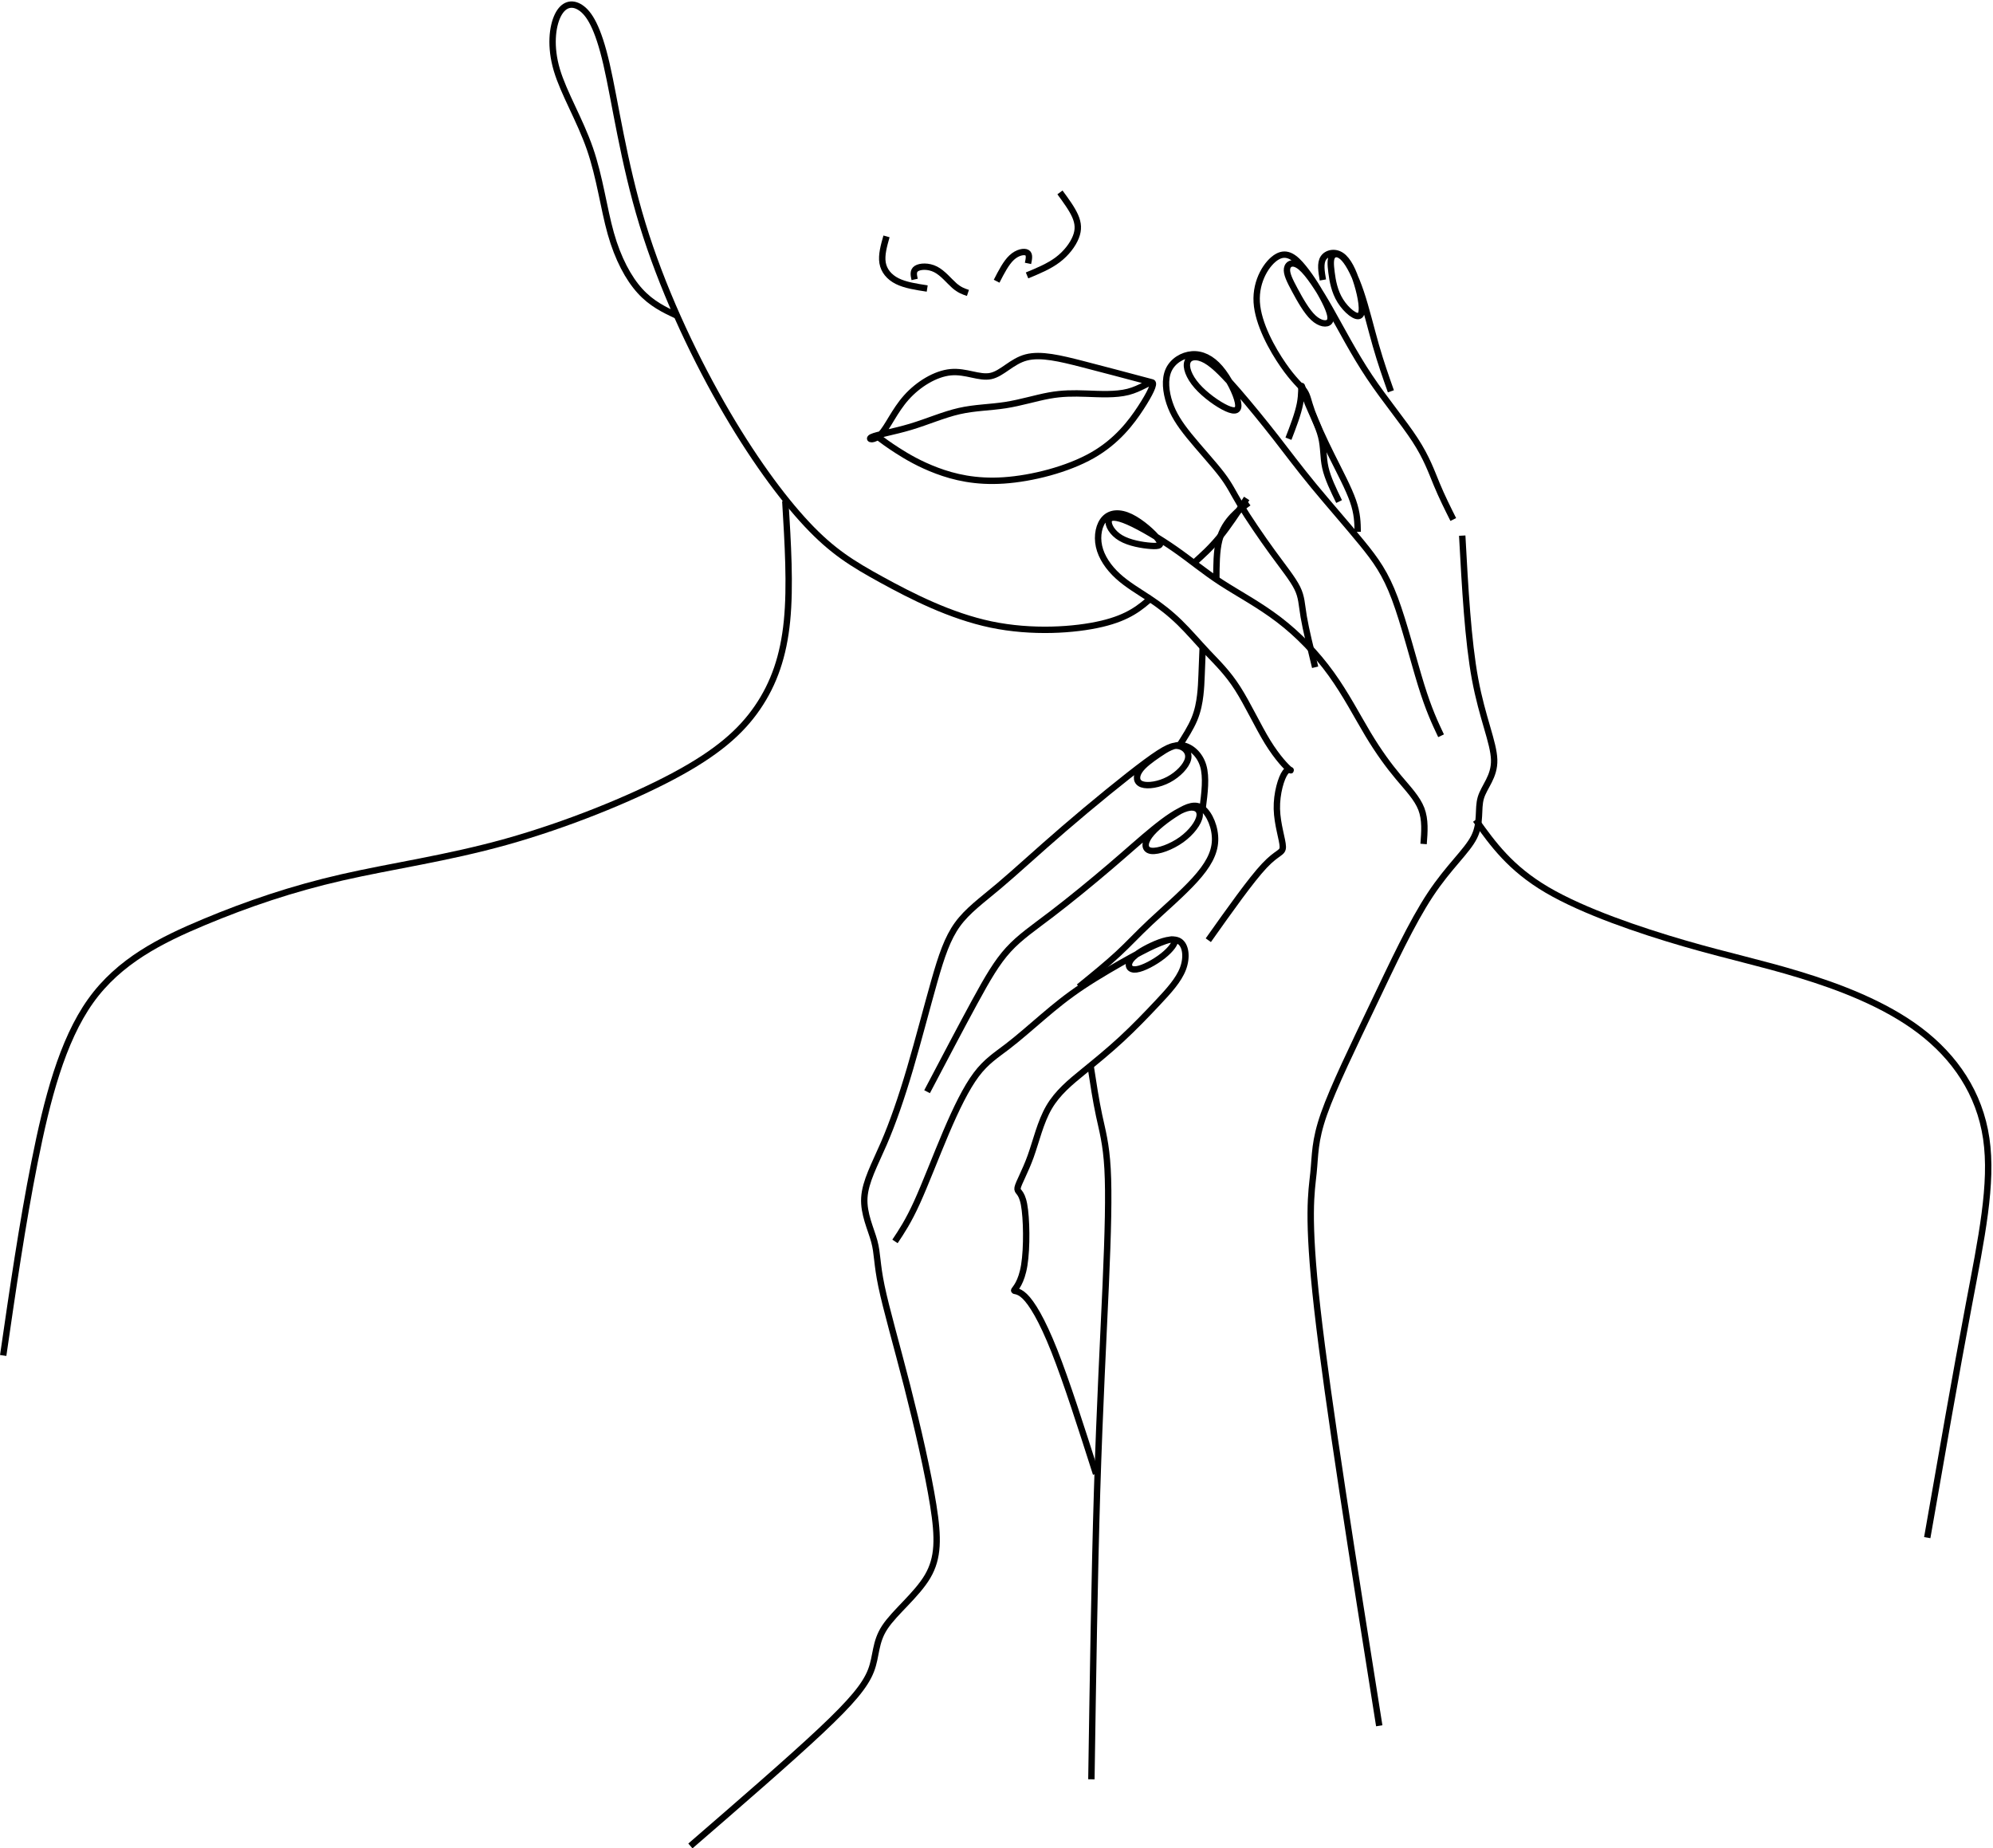<?xml version="1.0" encoding="UTF-8"?><svg xmlns="http://www.w3.org/2000/svg" xmlns:xlink="http://www.w3.org/1999/xlink" fill="#000000" height="2055.7" preserveAspectRatio="xMidYMid meet" version="1" viewBox="0.2 -2.9 2216.7 2055.7" width="2216.7" zoomAndPan="magnify"><g fill="none" stroke="#000000" stroke-miterlimit="22.926"><path d="M 5978.128 13529.386 C 5865.782 13582.41 5753.435 13635.497 5651.08 13748.091 C 5548.724 13860.686 5456.358 14032.789 5393.375 14255.403 C 5330.422 14477.893 5296.852 14750.801 5208.675 15004.814 C 5120.498 15258.796 4977.745 15493.914 4916.841 15699.587 C 4855.998 15905.292 4877.003 16081.708 4925.28 16180.31 C 4973.557 16279.005 5049.137 16300.01 5125.71 16249.592 C 5202.345 16199.205 5280.004 16077.488 5355.584 15750.005 C 5431.134 15422.491 5504.635 14889.303 5672.55 14339.299 C 5840.495 13789.294 6102.885 13222.505 6368.409 12756.489 C 6633.964 12290.504 6902.652 11925.199 7125.173 11688.003 C 7347.694 11450.806 7524.017 11341.594 7784.328 11198.903 C 8044.639 11056.089 8388.908 10879.797 8749.962 10804.186 C 9111.046 10728.699 9488.885 10753.892 9728.192 10810.515 C 9967.529 10867.2 10068.303 10955.408 10169.014 11043.492" stroke-width="56.287" transform="matrix(.126 0 0 -.126 0 2053)"/><path d="M 12566.988 15985.595 C 12303.714 16055.686 12040.401 16125.893 11802.207 16186.997 C 11564.012 16247.986 11350.896 16299.988 11192.394 16258.394 C 11033.892 16216.915 10929.888 16081.687 10805.183 16055.686 C 10680.402 16029.801 10534.996 16112.912 10368.697 16097.319 C 10202.284 16081.687 10015.284 15967.391 9885.318 15821.908 C 9755.39 15676.387 9682.649 15499.719 9607.296 15421.716 C 9531.904 15343.713 9453.978 15364.491 9508.554 15390.492 C 9563.129 15416.493 9750.205 15447.717 9932.096 15502.292 C 10113.988 15556.791 10290.695 15634.794 10462.216 15673.814 C 10633.7 15712.681 10799.998 15712.681 10966.297 15738.682 C 11132.596 15764.683 11298.894 15816.685 11441.803 15842.686 C 11584.713 15868.61 11704.309 15868.61 11849.792 15863.502 C 11995.313 15858.317 12166.796 15847.909 12303.291 15882.897 C 12439.71 15918 12541.102 15998.615 12566.988 15985.595 C 12592.989 15972.614 12543.714 15866.114 12441.016 15708.802 C 12338.318 15551.606 12182.389 15343.713 11912.202 15190.396 C 11641.899 15037.117 11257.3 14938.413 10948.092 14917.597 C 10638.885 14896.781 10404.991 14954.006 10217.915 15024.098 C 10030.8 15094.304 9890.503 15177.415 9789.187 15242.398 C 9687.833 15307.381 9625.462 15354.083 9563.129 15400.9" stroke-width="69.675" transform="matrix(.102 0 0 -.102 0 2053)"/><path d="M 37.539 5483.555 C 143.242 6213.008 248.984 6942.461 386.367 7634.883 C 523.828 8327.344 692.969 8982.773 1010.117 9426.797 C 1327.266 9870.82 1792.422 10103.398 2273.477 10304.297 C 2754.453 10505.117 3251.328 10674.297 3806.367 10801.094 C 4361.367 10928.008 4974.531 11012.617 5635.273 11197.617 C 6296.016 11382.617 7004.297 11668.008 7490.625 11926.992 C 7976.914 12186.016 8241.211 12418.594 8426.211 12688.203 C 8611.211 12957.812 8716.953 13264.414 8755.43 13653.594 C 8793.945 14042.812 8765.195 14514.688 8736.445 14986.602" stroke-width="70.866" transform="matrix(.1 0 0 -.1 0 2053)"/><path d="M 15041.792 1338.238 C 14761.081 3105.958 14480.293 4873.716 14365.911 5887.558 C 14251.49 6901.399 14303.514 7161.362 14324.3 7364.115 C 14345.086 7566.907 14334.712 7712.449 14438.682 8008.836 C 14542.691 8305.185 14761.081 8752.302 14974.208 9199.419 C 15187.412 9646.574 15395.313 10093.691 15598.105 10400.414 C 15800.896 10707.214 15998.5 10873.581 16076.382 11029.613 C 16154.417 11185.491 16112.806 11331.11 16149.191 11455.905 C 16185.615 11580.7 16299.998 11684.708 16294.811 11871.785 C 16289.585 12059.015 16164.791 12329.391 16086.794 12750.496 C 16008.913 13171.601 15977.714 13743.513 15946.515 14315.501" stroke-width="69.704" transform="matrix(.102 0 0 -.102 0 2053)"/><path d="M 15762.994 2542.382 C 15879.796 3211.65 15996.512 3880.917 16101.495 4437.322 C 16206.594 4993.756 16299.99 5437.327 16245.499 5806.969 C 16191.009 6176.641 15988.69 6472.355 15700.798 6690.259 C 15412.79 6908.162 15039.294 7048.227 14720.202 7145.504 C 14401.197 7242.782 14136.595 7297.243 13774.688 7402.313 C 13412.809 7507.383 12953.71 7663.004 12653.309 7839.673 C 12352.908 8016.343 12211.406 8214.032 12069.788 8411.721" stroke-width="52.166" transform="matrix(.136 0 0 -.136 0 2053)"/><path d="M 7680.898 28.516 C 8230.664 504.219 8780.391 979.961 9129.258 1307.695 C 9478.086 1635.391 9626.133 1815.156 9689.57 1978.984 C 9752.969 2142.852 9731.836 2290.859 9842.852 2460.039 C 9953.828 2629.141 10196.992 2819.453 10318.594 3025.586 C 10440.117 3231.758 10440.117 3453.75 10381.992 3818.477 C 10323.789 4183.203 10207.617 4690.664 10091.289 5145.234 C 9974.961 5599.805 9858.672 6001.562 9805.859 6255.273 C 9752.969 6508.984 9763.555 6614.727 9726.523 6752.148 C 9689.57 6889.609 9604.961 7058.711 9615.547 7238.438 C 9626.133 7418.164 9731.836 7608.477 9832.266 7841.055 C 9932.695 8073.633 10027.812 8348.477 10123.008 8670.938 C 10218.086 8993.359 10313.281 9363.398 10393.906 9646.172 C 10474.492 9928.945 10540.586 10124.492 10651.602 10277.812 C 10762.617 10431.094 10918.516 10542.109 11111.406 10704.688 C 11304.414 10867.188 11534.297 11081.289 11838.281 11342.891 C 12142.188 11604.609 12520.117 11913.789 12747.383 12081.602 C 12974.688 12249.492 13051.406 12275.898 13116.094 12261.406 C 13180.898 12246.797 13233.711 12191.289 13215.312 12116.016 C 13196.797 12040.703 13106.914 11945.508 12999.805 11888.711 C 12892.812 11831.914 12768.594 11813.398 12703.789 11835.898 C 12639.102 11858.281 12633.789 11921.797 12674.805 11985.195 C 12715.703 12048.594 12802.891 12111.992 12889.492 12170.781 C 12976.094 12229.688 13061.992 12283.789 13154.492 12269.297 C 13246.992 12254.805 13346.094 12171.484 13384.414 12042.891 C 13422.695 11914.297 13400.312 11740.312 13377.812 11566.289" stroke-width="70.866" transform="matrix(.1 0 0 -.1 0 2053)"/><path d="M 10313.281 8417.188 C 10503.594 8779.297 10693.906 9141.367 10840.586 9410.938 C 10987.188 9680.547 11090.312 9857.617 11218.516 9997.695 C 11346.719 10137.812 11500 10240.781 11700.781 10394.102 C 11901.719 10547.383 12150.117 10750.898 12348.281 10920.117 C 12546.602 11089.219 12694.609 11223.984 12834.688 11337.695 C 12974.688 11451.289 13106.914 11543.789 13201.992 11570.195 C 13297.188 11596.719 13355.312 11556.992 13344.688 11483.008 C 13334.219 11408.984 13254.883 11300.703 13142.617 11220 C 13030.312 11139.414 12884.883 11086.602 12808.203 11095.781 C 12731.602 11105.117 12723.711 11176.406 12787.109 11263.711 C 12850.508 11350.898 12985.312 11453.906 13097.617 11522.695 C 13209.883 11591.406 13299.805 11625.703 13377.812 11566.289 C 13455.781 11506.797 13521.797 11353.516 13516.484 11209.492 C 13511.211 11065.391 13434.609 10930.586 13293.203 10774.688 C 13151.797 10618.789 12945.703 10441.719 12797.617 10302.891 C 12649.688 10164.219 12559.805 10063.789 12436.914 9950.117 C 12313.984 9836.445 12158.086 9709.609 12002.109 9582.734" stroke-width="70.866" transform="matrix(.1 0 0 -.1 0 2053)"/><path d="M 12192.383 4167.344 C 12028.594 4680.078 11864.688 5192.812 11727.305 5539.062 C 11589.805 5885.273 11478.789 6065 11399.609 6141.641 C 11320.312 6218.281 11272.695 6191.875 11283.281 6210.352 C 11293.789 6228.867 11362.5 6292.305 11394.297 6487.852 C 11426.016 6683.438 11420.703 7011.172 11391.602 7164.453 C 11362.5 7317.734 11309.688 7296.602 11320.312 7349.453 C 11330.781 7402.305 11404.805 7529.18 11465.586 7698.359 C 11526.406 7867.461 11573.984 8078.906 11669.102 8242.773 C 11764.297 8406.641 11906.992 8522.93 12049.688 8639.219 C 12192.383 8755.508 12335.195 8871.797 12475.195 9001.289 C 12615.312 9130.781 12752.812 9273.516 12876.914 9405.664 C 13001.211 9537.812 13112.188 9659.375 13159.805 9786.25 C 13207.305 9913.125 13191.484 10045.312 13120.117 10090.195 C 13048.789 10135.117 12921.914 10092.812 12811.602 10041.406 C 12701.406 9989.922 12607.695 9929.336 12573.281 9873.828 C 12538.984 9818.32 12563.906 9767.93 12641.211 9777.734 C 12718.398 9787.578 12847.891 9857.617 12937.812 9928.984 C 13027.617 10000.312 13077.812 10073.008 13067.188 10098.906 C 13056.602 10124.883 12985.195 10103.984 12905.898 10072.305 C 12826.602 10040.586 12739.414 9998.008 12587.5 9914.609 C 12435.586 9831.172 12218.789 9706.953 12044.414 9590.664 C 11870 9474.375 11737.812 9366.016 11603.086 9251.055 C 11468.281 9136.094 11330.781 9014.492 11206.602 8919.375 C 11082.383 8824.219 10971.406 8755.508 10860.391 8607.5 C 10749.414 8459.492 10638.398 8232.227 10524.688 7965.273 C 10411.094 7698.32 10294.805 7391.758 10199.688 7182.969 C 10104.492 6974.141 10030.508 6863.164 9956.484 6752.148" stroke-width="70.866" transform="matrix(.1 0 0 -.1 0 2053)"/><path d="M 12131.797 8706.25 C 12161.289 8513.438 12190.781 8320.625 12226.602 8152.852 C 12262.5 7985.078 12304.805 7842.383 12320.703 7559.57 C 12336.484 7276.797 12325.898 6853.906 12300.195 6265.195 C 12274.414 5676.484 12233.398 4921.914 12204.297 3978.398 C 12175.312 3034.844 12158.086 1902.344 12140.898 769.844" stroke-width="70.866" transform="matrix(.1 0 0 -.1 0 2053)"/><path d="M 13441.289 10102.109 C 13679.219 10437.695 13916.992 10773.398 14065 10930.586 C 14213.008 11087.891 14271.211 11066.797 14269.883 11142.109 C 14268.516 11217.383 14207.812 11389.219 14203.789 11562.305 C 14199.805 11735.391 14252.695 11909.883 14297.617 11969.297 C 14342.5 12028.789 14379.492 11973.281 14346.484 11998.398 C 14313.516 12023.516 14210.391 12129.219 14101.992 12305 C 13993.711 12480.703 13880 12726.484 13767.695 12902.305 C 13655.391 13078.008 13544.414 13183.711 13437.305 13297.383 C 13330.312 13411.016 13227.188 13532.617 13122.188 13635 C 13017.109 13737.383 12910 13820.703 12791.094 13900 C 12672.109 13979.297 12541.289 14054.609 12436.289 14150.391 C 12331.289 14246.211 12251.992 14362.5 12225.586 14482.812 C 12199.102 14603.008 12225.586 14727.188 12290.312 14793.281 C 12355 14859.414 12458.086 14867.305 12578.398 14809.219 C 12698.594 14751.016 12836.094 14626.797 12885 14559.414 C 12933.789 14491.992 12894.219 14481.406 12801.719 14488.008 C 12709.219 14494.688 12563.789 14518.398 12467.383 14575.312 C 12370.898 14632.109 12323.281 14721.914 12333.906 14768.203 C 12344.492 14814.414 12413.203 14817.109 12551.914 14756.289 C 12690.703 14695.508 12899.492 14571.289 13075.312 14448.398 C 13251.016 14325.508 13393.711 14203.906 13582.695 14081.016 C 13771.719 13958.086 14006.914 13833.906 14224.883 13667.383 C 14443.008 13500.898 14643.789 13292.109 14807.695 13064.805 C 14971.602 12837.5 15098.398 12591.719 15217.305 12393.516 C 15336.289 12195.312 15447.305 12044.609 15554.297 11916.484 C 15661.406 11788.281 15764.414 11682.617 15810.703 11562.305 C 15856.914 11441.992 15846.406 11307.305 15835.781 11172.5" stroke-width="70.866" transform="matrix(.1 0 0 -.1 0 2053)"/><path d="M 13116.094 12261.406 C 13180.898 12362.188 13245.703 12463.086 13286.016 12559.805 C 13326.289 12656.484 13342.188 12748.984 13351.406 12826.992 C 13360.703 12904.883 13363.281 12968.398 13366.797 13054.883 C 13370.312 13141.406 13374.492 13251.016 13378.789 13360.586" stroke-width="70.866" transform="matrix(.1 0 0 -.1 0 2053)"/><path d="M 13530.781 14115.508 C 13531.289 14272.305 13531.914 14429.102 13562.617 14549.688 C 13593.281 14670.391 13654.102 14755 13713.516 14818.398 C 13773.008 14881.797 13831.094 14924.102 13889.297 14966.406" stroke-width="70.866" transform="matrix(.1 0 0 -.1 0 2053)"/><path d="M 14342.695 12880.29 C 14292.506 13085.084 14242.203 13289.916 14218.386 13429.697 C 14194.606 13569.516 14197.197 13644.285 14148.19 13743.519 C 14099.183 13842.791 13998.692 13966.604 13877.507 14132.909 C 13756.285 14299.213 13614.484 14508.009 13529.388 14648.514 C 13444.292 14789.095 13415.902 14861.31 13324.404 14981.199 C 13232.906 15101.088 13078.186 15268.688 12968.587 15404.01 C 12858.988 15539.409 12794.585 15642.492 12754.609 15762.418 C 12714.595 15882.307 12699.2 16019.001 12744.282 16119.493 C 12789.402 16220.099 12895.114 16284.502 13000.788 16292.314 C 13106.615 16300.012 13212.289 16251.005 13306.417 16141.405 C 13400.506 16031.882 13483.01 15861.69 13500.998 15768.897 C 13519.099 15675.989 13472.683 15660.593 13378.594 15703.084 C 13284.39 15745.689 13142.589 15846.219 13053.683 15948.082 C 12964.7 16049.907 12928.611 16152.99 12950.6 16211.105 C 12972.398 16269.106 13052.387 16281.987 13150.401 16226.501 C 13248.416 16171.091 13364.417 16047.316 13497.187 15893.892 C 13629.994 15740.506 13779.493 15557.396 13912.3 15387.319 C 14045.107 15217.089 14161.109 15059.816 14323.488 14862.606 C 14485.982 14665.281 14694.815 14428.095 14850.792 14237.287 C 15006.808 14046.517 15109.891 13902.087 15211.792 13630.108 C 15313.617 13358.092 15414.185 12958.412 15497.985 12687.691 C 15581.785 12416.893 15648.818 12275.093 15715.888 12133.292" stroke-width="69.135" transform="matrix(.102 0 0 -.102 0 2053)"/><path d="M 13855.906 13434.6 C 13854.513 13527.402 13853.19 13620.203 13807.808 13749.99 C 13762.39 13879.812 13672.983 14046.691 13589.615 14214.713 C 13506.211 14382.7 13428.811 14552.009 13388.896 14661.999 C 13349.016 14771.989 13346.586 14822.695 13310.316 14874.689 C 13274.117 14926.718 13203.9 14979.89 13095.196 15137.085 C 12986.314 15294.208 12838.91 15555.283 12825.617 15777.8 C 12812.217 16000.209 12933.106 16183.883 13034.698 16241.987 C 13136.183 16299.984 13218.408 16232.303 13301.811 16129.496 C 13385.287 16026.796 13469.905 15889.004 13521.898 15785.018 C 13573.785 15681.103 13593.188 15610.885 13567.817 15579.51 C 13542.41 15548.1 13472.299 15555.283 13403.404 15619.39 C 13334.508 15683.497 13266.792 15804.386 13214.799 15901.083 C 13162.805 15997.815 13126.607 16070.284 13135.004 16121.098 C 13143.509 16171.912 13196.717 16200.893 13275.297 16135.606 C 13353.805 16070.284 13457.791 15910.695 13573.785 15706.403 C 13689.885 15502.11 13817.992 15253.114 13976.402 15016.196 C 14134.812 14779.207 14323.417 14554.403 14441.804 14371.801 C 14560.299 14189.306 14608.683 14049.085 14661.891 13920.907 C 14714.992 13792.8 14773.096 13676.699 14831.093 13560.706" stroke-width="64.828" transform="matrix(.109 0 0 -.109 0 2053)"/><path d="M 13500.617 16004.816 C 13486.006 16090.184 13471.395 16175.697 13505.392 16228.11 C 13539.388 16280.595 13621.993 16300.016 13689.986 16253.814 C 13758.016 16207.683 13811.506 16096 13851.498 15963.603 C 13891.597 15831.206 13918.306 15678.203 13880.289 15643.991 C 13842.2 15609.815 13739.384 15694.394 13678.714 15791.501 C 13617.9 15888.717 13599.304 15998.39 13588.786 16081.21 C 13578.196 16163.994 13575.79 16219.817 13597.689 16249.003 C 13619.516 16278.118 13665.682 16280.595 13719.101 16221.11 C 13772.591 16161.517 13833.297 16040.105 13887.9 15877.409 C 13942.61 15714.605 13991.182 15510.589 14041.298 15335.615 C 14091.413 15160.605 14142.893 15014.71 14194.516 14868.815" stroke-width="65.128" transform="matrix(.109 0 0 -.109 0 2053)"/><path d="M 14895.898 14980.781 C 14832.617 15110.781 14769.297 15240.781 14742.891 15358.711 C 14716.484 15476.484 14727.109 15582.188 14696.719 15702.5 C 14666.289 15822.695 14594.883 15957.5 14549.297 16069.219 C 14503.789 16181.016 14483.906 16269.609 14478.594 16269.609 C 14473.281 16269.609 14482.617 16181.016 14460.703 16067.812 C 14438.789 15954.688 14385.703 15817.109 14332.695 15679.492" stroke-width="70.866" transform="matrix(.1 0 0 -.1 0 2053)"/><path d="M 8965.494 16299.993 C 8938.994 16206.086 8912.529 16112.285 8925.761 16032.891 C 8938.994 15953.39 8991.959 15888.509 9073.772 15847.496 C 9155.62 15806.589 9266.352 15789.8 9377.049 15772.904" stroke-width="64.531" transform="matrix(.11 0 0 -.11 0 2053)"/><path d="M 9421.418 16158.603 C 9411.686 16202.505 9401.882 16246.407 9439.693 16270.701 C 9477.503 16295.103 9562.857 16300.005 9637.253 16262.195 C 9711.612 16224.384 9775.015 16143.897 9828.685 16096.39 C 9882.319 16048.811 9926.257 16034.213 9970.123 16019.615" stroke-width="65.391" transform="matrix(.108 0 0 -.108 0 2053)"/><path d="M 10171.408 15991.902 C 10219.915 16086.514 10268.386 16181.09 10326.716 16234.508 C 10384.902 16287.891 10452.805 16300.008 10481.916 16283.015 C 10510.991 16265.985 10501.312 16219.988 10491.596 16173.883" stroke-width="65.04" transform="matrix(.109 0 0 -.109 0 2053)"/><path d="M 10110.89 15483.098 C 10218.895 15527.716 10326.9 15572.299 10412.596 15636.9 C 10498.188 15701.398 10561.61 15785.914 10590.892 15859.884 C 10620.313 15933.783 10615.595 15997.206 10583.884 16068.816 C 10552.208 16140.391 10493.504 16220.189 10434.8 16299.987" stroke-width="62.942" transform="matrix(.113 0 0 -.113 0 2053)"/><path d="M 13280.586 14297.383 C 13374.609 14381.484 13468.594 14465.586 13566.484 14585.312 C 13664.414 14704.883 13766.289 14860.117 13868.203 15015.312" stroke-width="70.866" transform="matrix(.1 0 0 -.1 0 2053)"/></g></svg>